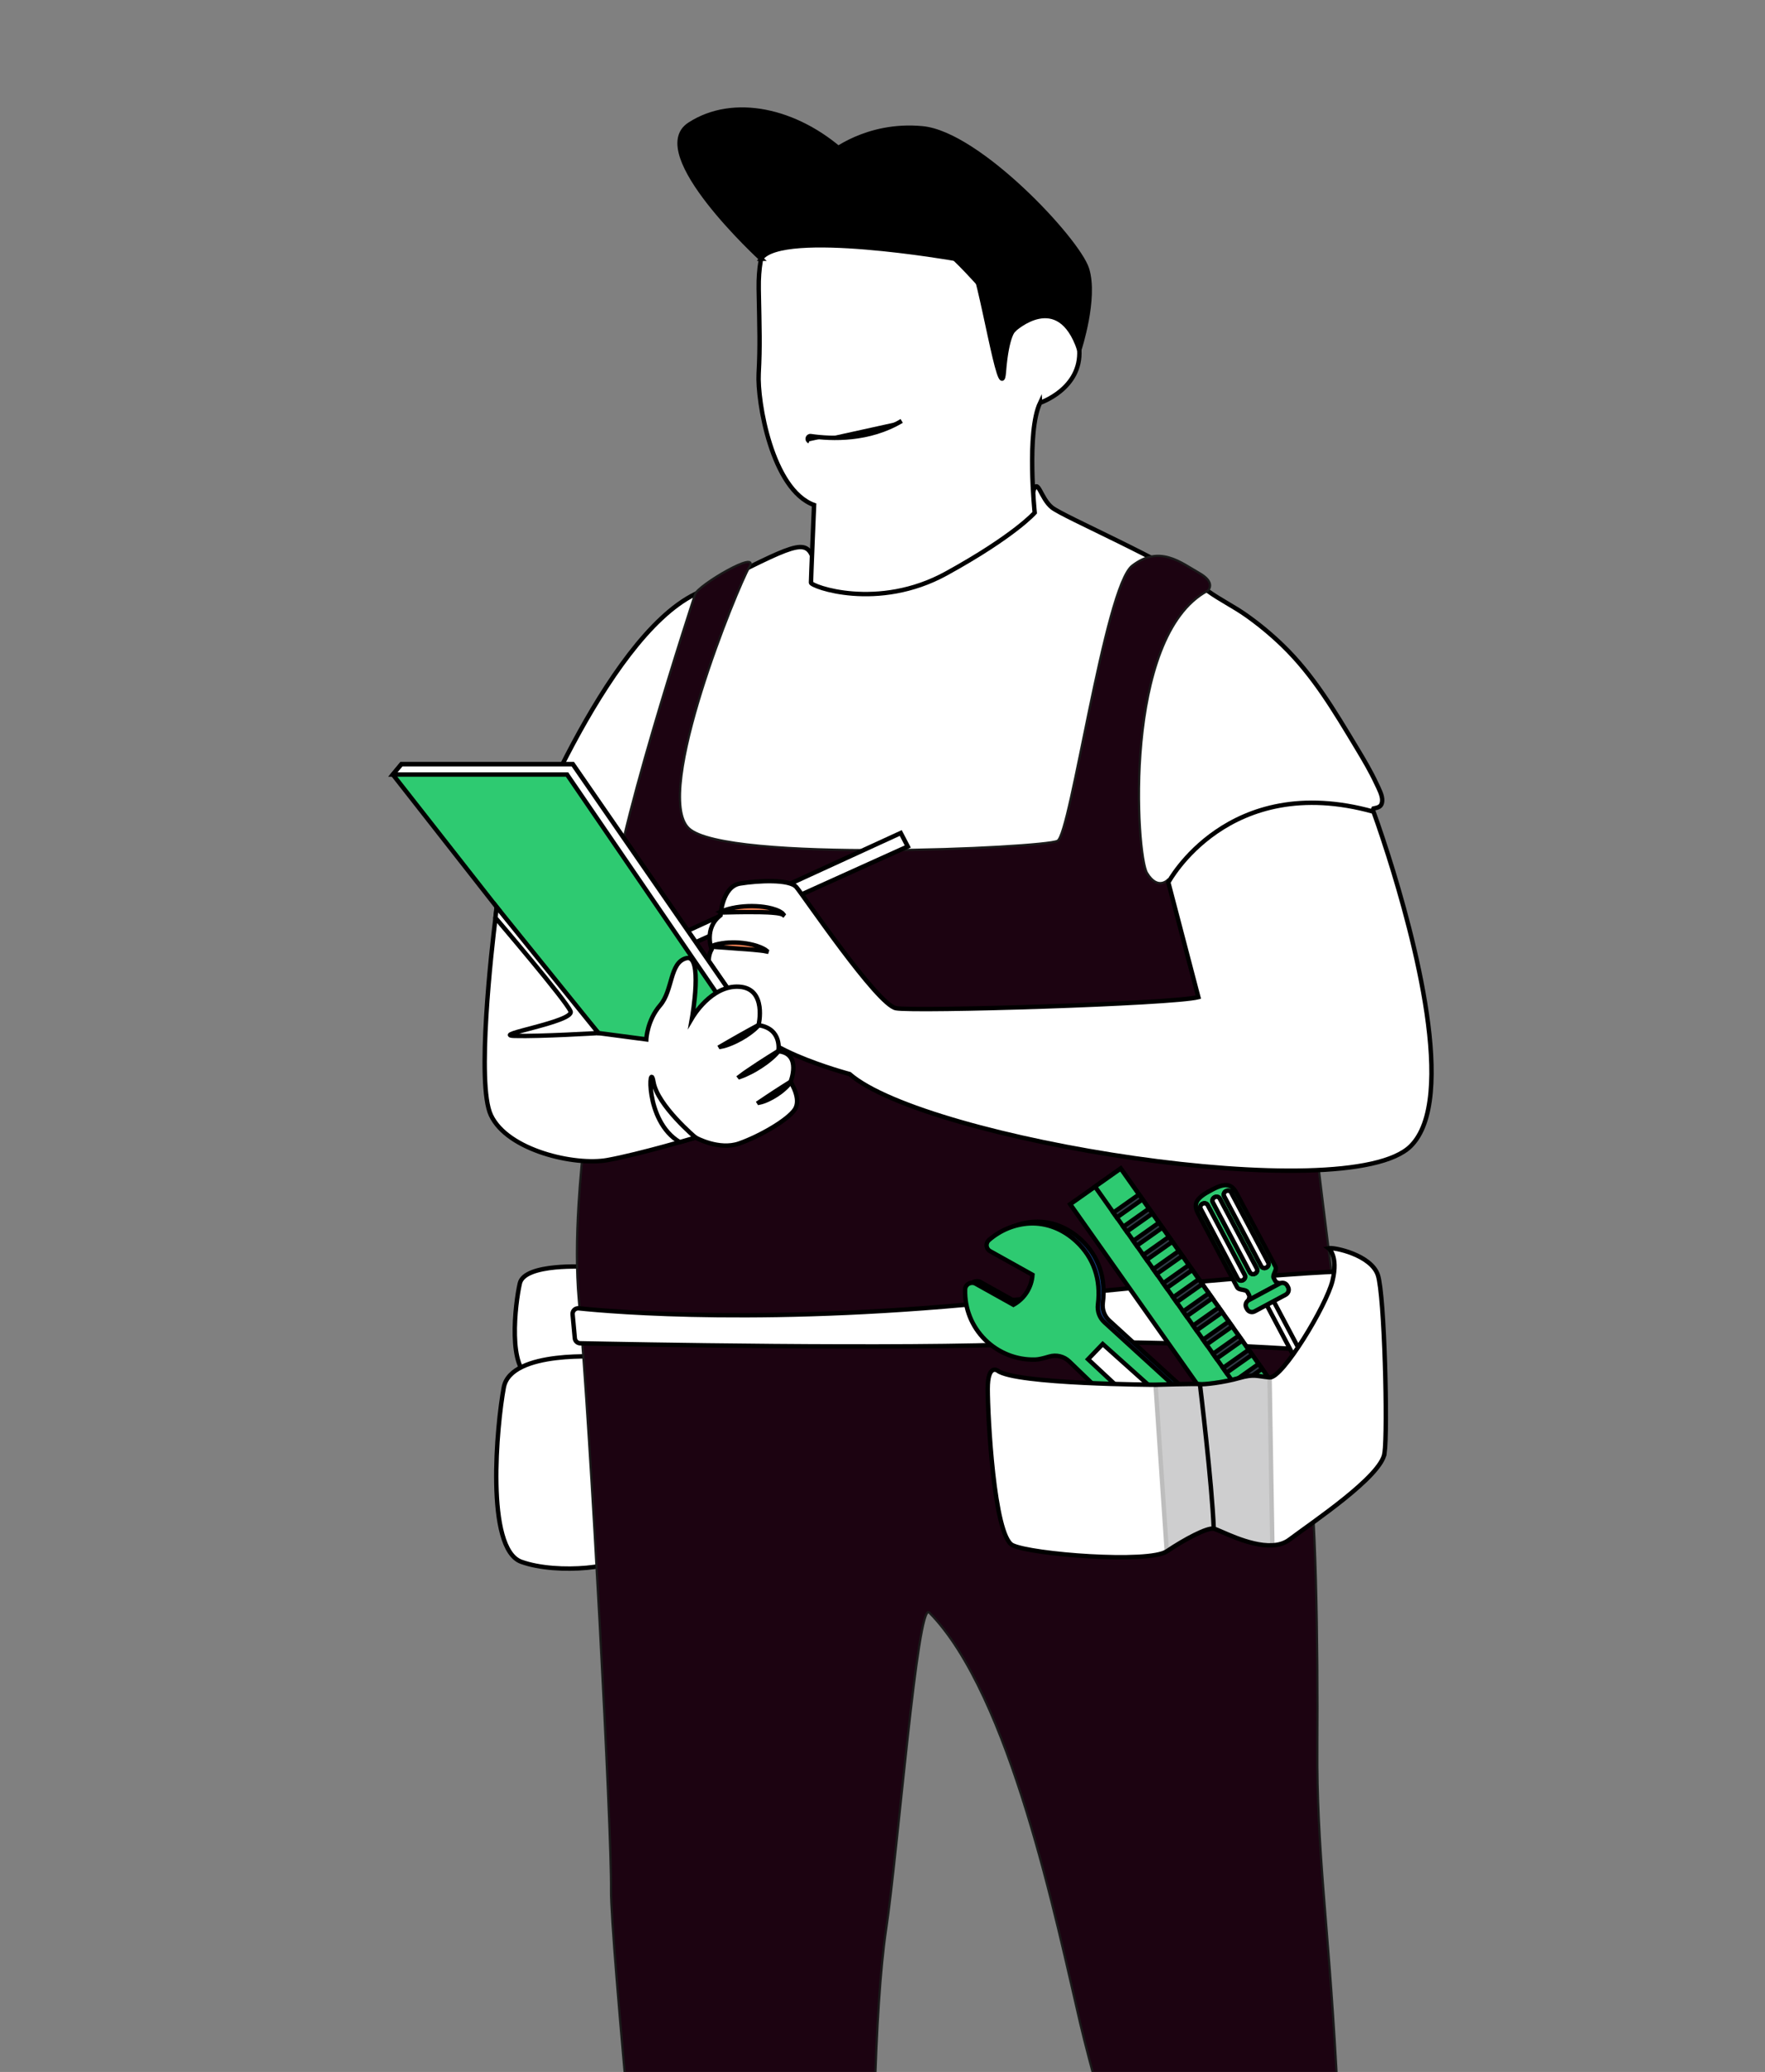 <?xml version="1.0" encoding="UTF-8"?>
<svg xmlns="http://www.w3.org/2000/svg" xmlns:xlink="http://www.w3.org/1999/xlink" id="Layer_2" viewBox="0 0 799.67 938.79">
  <rect x="0" y="0" width="799.67" height="938.79" fill="#808080" stroke="none"/>
  <defs>
    <style>.cls-1,.cls-2{fill:none;}.cls-3{fill:#1c0311;stroke:#1a1a1a;stroke-linecap:round;stroke-linejoin:round;}.cls-4{clip-path:url(#clippath);}.cls-5{fill:#fff;}.cls-5,.cls-6,.cls-7,.cls-8,.cls-9,.cls-10,.cls-2,.cls-11{stroke:#000;stroke-miterlimit:10;stroke-width:2px;}.cls-6{fill:#ff895a;}.cls-7{fill:#1a4e9f;}.cls-8{fill:#424344;}.cls-9{fill:#313b47;}.cls-10{fill:#2eca71;}.cls-12{opacity:.26;}</style>
    <clipPath id="clippath">
      <rect class="cls-1" width="799.67" height="938.79"></rect>
    </clipPath>
  </defs>
  <g id="_05">
    <g class="cls-4">
      <g>
        <g>
          <path class="cls-5" d="M265.8,573.99s-28.13-1.78-30.27,7.48c-2.14,9.26-5.7,39.53,5.34,42.74,11.04,3.21,31.7,1.42,31.7-2.14s-6.77-48.08-6.77-48.08Z"></path>
          <path class="cls-5" d="M273.2,614.82s-41.78-3.29-44.95,13.82c-3.17,17.12-8.46,73.07,7.93,79,16.39,5.92,47.07,2.63,47.07-3.95s-10.05-88.87-10.05-88.87Z"></path>
          <path class="cls-5" d="M367.89,251.71s9.17,17.43,40.26,6.03c31.09-11.4,57.77-27.73,59.92-34.88,2.15-7.14,3.22,2.83,8.56,7.1,5.34,4.27,51.28,23.86,70.51,37.75,5.6,4.05,11.83,7.06,17.48,11.05,5.83,4.12,11.35,8.69,16.48,13.65,13.96,13.48,23.55,29.79,33.48,46.26,3.22,5.34,6.44,10.74,9.06,16.41,1.02,2.2,2.8,5.37,2.58,7.92-.23,2.59-1.67,2.83-3.93,3.35,0,0-40.96,111.11-53.06,114.68-12.11,3.56-176.53-12.82-201.34-21.37-24.81-8.55-132.36-70.51-132.36-70.51,0,0,38.11-99.62,79.42-119.97,41.31-20.35,49.26-26,52.94-17.47Z"></path>
          <path class="cls-3" d="M613.38,1114.6c-4.98,6.05-64.1,11.4-64.1,11.4,0,0-2.16-7.17-5.67-18.93-13.23-44.38-45.72-154.08-54.16-190.12-10.68-45.58-31.63-148.99-68.45-186.33-5.27-5.34-14.17,107.98-19.52,143.59-5.34,35.62-6.76,112.18-4.98,157.06,1.77,44.88-16.38,96.87-16.38,96.87l-78.35,7.48s-.74-7.39-1.96-19.78c-5.93-60.06-23.27-237.58-22.97-259.43,.36-26.36-9.26-207.63-14.6-267.46-1.19-13.27-1.04-28.07-.11-43.34,.69-11.31,1.81-22.88,3.14-34.28,4.96-42.6,12.84-82.87,12.03-98.51-1.32-25.48,37.64-143.63,37.64-143.63,1.31-4.02,29.56-20.7,24.55-12.2-5.01,8.5-43.78,102.61-27.4,118.28,16.38,15.67,160.97,8.9,167.02,5.7,6.06-3.21,21.37-115.03,33.84-124.65,12.46-9.62,22.08-1.42,30.27,3.21,7.88,4.45,4.23,7.92,3.93,8.18-.01,0-.02,.01-.02,.01-38.46,20.66-32.41,119.66-27.42,127.85,4.99,8.19,9.62,2.85,9.62,2.85l16.02,61.26,48.44,39.53s2.19,18.29,5.17,42.58c1.46,11.87,3.1,25.17,4.77,38.46,4.36,34.74-13.21,70.58-11.4,79.62,3.91,19.58,4.87,85.74,4.52,131.68-.35,45.94,4.85,78.59,8.52,144.24,3.33,59.76,13,172.75,8.02,178.81Z"></path>
          <path class="cls-5" d="M471.24,182.49c-6.27,13.24-2.44,49.81-2.44,49.81,0,0-9.06,10.45-40.06,27.52-31,17.07-61.31,5.92-61.31,4.18s1.4-35.18,1.4-35.18c-19.16-6.97-25.78-47.02-25.1-59.56,.68-12.54,.36-20.2,.02-38.31-.09-4.92,.27-9.09,.86-12.56,1.57-9.31,4.71-13.56,4.71-13.56l89.57,4.77,2.04,.11s47.02,31,48.07,48.77c1.05,17.76-17.76,24.03-17.76,24.03Z"></path>
          <path class="cls-11" d="M459.39,149.4s-3.22,2.09-4.57,19.16c-1.35,17.07-10.41-43.46-15.28-51.33-4.88-7.87,18.11,2.91,19.85,12.32,1.74,9.4,0,19.85,0,19.85Z"></path>
          <path class="cls-11" d="M432.57,117.23s16.02,15.1,26.82,32.17c0,0,20.2-18.81,29.61,9.06,0,0,7.66-23.34,3.48-36.57-4.18-13.24-49.11-61.31-74.54-63.74-25.43-2.44-41.8,11.49-41.8,11.49,0,0,45.28,42.94,56.43,47.6Z"></path>
          <path class="cls-11" d="M344.82,117.23s-52.27-47.94-32.42-60.83c19.85-12.89,48.42-6.62,70.01,12.89,21.6,19.51,50.16,47.94,50.16,47.94,0,0-78.33-13.71-87.76,0Z"></path>
          <path class="cls-5" d="M259.43,595.55c-.15-1.59,1.19-2.92,2.78-2.76,15.37,1.61,87.51,7.83,194.48-3.5,121.09-12.82,151.57-13.2,151.57-13.2l7.36,5.23c5.1,3.62,7.12,10.23,4.91,16.08l-5.97,15.82s-85.93-7.2-147.9-4.35c-57.4,2.64-185.23,.15-203.76-.23-1.29-.03-2.35-1.02-2.47-2.3l-1-10.8Z"></path>
          <g>
            <path class="cls-10" d="M548.45,539.41c-5.99,3.22-8.12,5.74-5.65,10.4,2.47,4.67,16.68,31.5,17.71,33.43,.81,1.53,3.95,.8,4.69,2.19,.54,1.02,.47,.88,.68,1.29,.38,.72,.08,1.57-.27,2.46,.05-.03,.09-.06,.14-.09l14.03-7.54s.1-.05,.15-.07c-.92-.21-1.79-.43-2.18-1.15-.22-.41-.14-.27-.68-1.29-.74-1.39,1.62-3.61,.81-5.14-1.02-1.93-15.23-28.76-17.71-33.43-2.47-4.67-5.73-4.29-11.73-1.07Zm14.74,40.57l-.12,.06c-.84,.45-1.86,.15-2.29-.66l-16.75-31.63c-.43-.81-.1-1.84,.73-2.29l.12-.06c.84-.45,1.86-.15,2.29,.66l16.75,31.63c.43,.81,.1,1.84-.73,2.29Zm5.49-2.95l-.12,.06c-.84,.45-1.86,.15-2.29-.66l-16.75-31.63c-.43-.81-.1-1.84,.73-2.29l.12-.06c.84-.45,1.86-.15,2.29,.66l16.75,31.63c.43,.81,.1,1.84-.73,2.29Zm5.87-5.05c.43,.81,.1,1.84-.73,2.29l-.12,.06c-.84,.45-1.86,.15-2.29-.66l-16.75-31.63c-.43-.81-.1-1.84,.73-2.29l.12-.06c.84-.45,1.86-.15,2.29,.66l16.75,31.63Z"></path>
            <path class="cls-5" d="M555.51,539.69l-.12,.06c-.84,.45-1.16,1.47-.73,2.29l16.75,31.63c.43,.81,1.46,1.11,2.29,.66l.12-.06c.84-.45,1.16-1.47,.73-2.29l-16.75-31.63c-.43-.81-1.46-1.11-2.29-.66Z"></path>
            <path class="cls-5" d="M550.37,542.46l-.12,.06c-.84,.45-1.16,1.47-.73,2.29l16.75,31.63c.43,.81,1.46,1.11,2.29,.66l.12-.06c.84-.45,1.16-1.47,.73-2.29l-16.75-31.63c-.43-.81-1.46-1.11-2.29-.66Z"></path>
            <path class="cls-5" d="M544.88,545.4l-.12,.06c-.84,.45-1.16,1.47-.73,2.29l16.75,31.63c.43,.81,1.46,1.11,2.29,.66l.12-.06c.84-.45,1.16-1.47,.73-2.29l-16.75-31.63c-.43-.81-1.46-1.11-2.29-.66Z"></path>
            <polygon class="cls-5" points="607.77 655.22 606.8 659.5 614.33 668.42 616.24 667.39 618.15 666.36 614.99 655.1 610.92 653.53 577.04 589.56 573.89 591.25 607.77 655.22"></polygon>
            <path class="cls-10" d="M565.76,589.09s-.1,.06-.14,.09c-1.15,.71-1.58,2.17-.96,3.34l.35,.66c.65,1.22,2.19,1.66,3.44,.99l5.44-2.92,3.15-1.69,5.44-2.92c1.25-.67,1.75-2.21,1.1-3.43l-.35-.66c-.62-1.17-2.07-1.62-3.29-1.06-.05,.02-.1,.05-.15,.07l-14.03,7.54Z"></path>
          </g>
          <g>
            <rect class="cls-10" x="532.77" y="521.47" width="28.04" height="175" transform="translate(-251.12 426.87) rotate(-35.22)"></rect>
            <rect class="cls-10" x="545.3" y="517.49" width="14.24" height="175" transform="translate(-247.8 429.39) rotate(-35.22)"></rect>
            <g>
              <rect class="cls-9" x="503.91" y="545.02" width="14.24" height="2.71" transform="translate(-221.57 394.79) rotate(-35.22)"></rect>
              <rect class="cls-9" x="508.43" y="551.42" width="14.24" height="2.71" transform="translate(-224.43 398.57) rotate(-35.22)"></rect>
              <rect class="cls-9" x="512.95" y="557.81" width="14.24" height="2.71" transform="translate(-227.29 402.34) rotate(-35.22)"></rect>
              <rect class="cls-9" x="517.46" y="564.21" width="14.24" height="2.71" transform="translate(-230.15 406.12) rotate(-35.22)"></rect>
              <rect class="cls-9" x="521.98" y="570.61" width="14.24" height="2.71" transform="translate(-233.02 409.9) rotate(-35.22)"></rect>
              <rect class="cls-9" x="526.5" y="577.01" width="14.24" height="2.71" transform="translate(-235.88 413.67) rotate(-35.22)"></rect>
              <rect class="cls-9" x="531.01" y="583.4" width="14.24" height="2.71" transform="translate(-238.74 417.45) rotate(-35.22)"></rect>
              <rect class="cls-9" x="535.53" y="589.8" width="14.24" height="2.71" transform="translate(-241.61 421.23) rotate(-35.22)"></rect>
              <rect class="cls-9" x="540.05" y="596.2" width="14.24" height="2.71" transform="translate(-244.47 425) rotate(-35.22)"></rect>
              <rect class="cls-9" x="544.56" y="602.59" width="14.24" height="2.71" transform="translate(-247.33 428.78) rotate(-35.22)"></rect>
              <rect class="cls-9" x="549.08" y="608.99" width="14.24" height="2.71" transform="translate(-250.19 432.56) rotate(-35.22)"></rect>
              <rect class="cls-9" x="553.6" y="615.39" width="14.24" height="2.71" transform="translate(-253.06 436.33) rotate(-35.22)"></rect>
              <rect class="cls-9" x="558.11" y="621.79" width="14.24" height="2.71" transform="translate(-255.92 440.11) rotate(-35.22)"></rect>
              <rect class="cls-9" x="562.63" y="628.18" width="14.24" height="2.71" transform="translate(-258.78 443.89) rotate(-35.22)"></rect>
              <rect class="cls-9" x="567.15" y="634.58" width="14.24" height="2.71" transform="translate(-261.64 447.66) rotate(-35.22)"></rect>
              <rect class="cls-9" x="571.66" y="640.98" width="14.24" height="2.71" transform="translate(-264.51 451.44) rotate(-35.22)"></rect>
              <rect class="cls-9" x="576.18" y="647.37" width="14.24" height="2.71" transform="translate(-267.37 455.22) rotate(-35.22)"></rect>
              <rect class="cls-9" x="580.7" y="653.77" width="14.24" height="2.71" transform="translate(-270.23 458.99) rotate(-35.22)"></rect>
              <rect class="cls-9" x="585.21" y="660.17" width="14.24" height="2.71" transform="translate(-273.1 462.77) rotate(-35.22)"></rect>
              <rect class="cls-9" x="589.73" y="666.57" width="14.24" height="2.71" transform="translate(-275.96 466.54) rotate(-35.22)"></rect>
            </g>
          </g>
          <g>
            <path class="cls-7" d="M578.89,698.36c-4.32,.14-8.43-1.41-11.58-4.38l-80.66-77.85c-2.41-2.32-5.89-3.17-9.1-2.2-2.9,.88-4.89,1.31-6.27,1.35-8.46,.27-16.75-3.01-22.76-8.98-6.08-6.06-9.3-14.15-9.07-22.76,.03-1.06,.6-2.04,1.52-2.58,.93-.55,2.23-.64,3.19-.1l17.19,9.59c5.05-2.81,8.24-7.9,8.62-13.58l-19.21-10.72c-.89-.49-1.47-1.38-1.58-2.38-.09-1,.3-1.99,1.07-2.65,5.29-4.55,11.66-7.16,18.42-7.52,7.61-.38,15.14,2.52,21.23,8.22,7.81,7.33,11.18,17.16,9.75,28.47-.39,3.04,.7,6.05,2.92,8.07l83.15,75.94c3.13,2.95,4.98,7.06,5.12,11.31,.21,6.81-5.15,12.52-11.95,12.74Z"></path>
            <path class="cls-10" d="M576.7,699.1c-4.32,.14-8.43-1.41-11.58-4.38l-80.66-77.85c-2.41-2.32-5.89-3.17-9.1-2.2-2.9,.88-4.89,1.31-6.27,1.35-8.46,.27-16.75-3.01-22.76-8.98-6.08-6.06-9.3-14.15-9.07-22.76,.03-1.06,.6-2.04,1.52-2.58,.93-.55,2.23-.64,3.19-.1l17.19,9.59c5.05-2.81,8.24-7.9,8.62-13.58l-19.21-10.72c-.89-.49-1.47-1.38-1.58-2.38-.09-1,.3-1.99,1.07-2.65,5.29-4.55,11.66-7.16,18.42-7.52,7.61-.38,15.14,2.52,21.23,8.23,7.81,7.33,11.18,17.16,9.75,28.47-.39,3.04,.7,6.05,2.92,8.07l83.15,75.94c3.13,2.95,4.98,7.06,5.12,11.31,.21,6.81-5.15,12.52-11.95,12.74Z"></path>
            <polygon class="cls-5" points="499.6 608.97 562.28 665.12 554.37 673.24 492.97 615.87 499.6 608.97"></polygon>
          </g>
          <path class="cls-5" d="M627.28,658.5c-1.51,10.54-32.8,31.35-43.11,39.12-2.18,1.64-4.83,2.4-7.7,2.55-10.67,.58-24.18-7.11-26.56-7.54-3.01-.56-13.02,4.72-21.28,10.27-8.26,5.55-61.35,1.39-69.86-2.77-8.52-4.16-11.27-59.1-11.27-70.76s4.51-8.32,4.51-8.32c8.01,6.11,71.54,6.38,71.54,6.38,0,0,18.35-.56,20.1-.28,1.76,.28,11.02-.83,17.78-2.77,6.76-1.94,8.01-.83,13.77-.28,5.75,.56,25.77-32.47,28.53-43.85,2.75-11.38-1.83-14.68-1.83-14.68,2.5-.56,19.37,3.02,22.38,12.18,3.01,9.15,4.51,70.2,3.01,80.75Z"></path>
          <g class="cls-12">
            <path class="cls-8" d="M576.47,700.17c-10.67,.58-24.18-7.11-26.56-7.54-3.01-.56-13.02,4.72-21.28,10.27l-5.08-75.47s18.35-.56,20.1-.28c1.76,.28,11.02-.83,17.78-2.77,6.76-1.94,8.01-.83,13.77-.28l1.27,76.08Z"></path>
          </g>
          <path class="cls-2" d="M543.65,627.14s5.5,45.17,6.26,65.49"></path>
          <polygon class="cls-5" points="298.51 427.71 408.1 377.43 411.28 383.53 302.11 432.84 298.51 427.71"></polygon>
          <path class="cls-5" d="M639.11,519.33c-28.64,28.25-219.89-2.82-254.18-32.68,0,0-12.21-3.24-23.9-8.27-6.78-2.92-13.38-6.44-17.34-10.29-6.47-6.28-14.99-14.73-19.49-22.84-3.02-5.43-4.23-10.71-1.8-15.08,0,0-3.63-9.55,4.04-15.46,0,0,.78-13.07,8.87-14.39,8.09-1.32,22.33-2.05,25.48,1.6s36.65,53.27,45.12,54.89c8.47,1.61,125.58-1.96,137.03-5.01l-10.57-40.41-3.03-11.57s26.91-50.48,92.95-32.05c0,0,2.89,7.85,6.76,20.04,11.46,36.13,31.47,110.42,10.05,131.53Z"></path>
          <path class="cls-6" d="M322.4,428.64c2.14-.84,4.26-1.21,6.38-1.44,2.11-.2,4.22-.22,6.32-.06,2.1,.16,4.18,.48,6.26,1.02,1.03,.27,2.07,.6,3.09,1.02,.51,.23,1.02,.42,1.52,.71,.25,.14,.49,.26,.74,.42,.25,.17,.49,.33,.71,.52l-.08,.26c-.5-.11-1.01-.21-1.53-.27-.51-.08-1.03-.13-1.55-.19-1.04-.12-2.07-.23-3.11-.31-2.08-.19-4.16-.34-6.25-.47l-6.25-.47-3.13-.21-3.13-.24v-.27Z"></path>
          <path class="cls-6" d="M326.42,413.18c2.34-1.06,4.71-1.63,7.1-2.05,2.39-.39,4.79-.58,7.2-.57,2.41,.01,4.83,.21,7.24,.68,1.21,.25,2.42,.55,3.61,.99,.3,.12,.59,.23,.89,.37,.29,.13,.59,.25,.88,.43,.28,.15,.58,.34,.85,.52l.39,.33c.13,.12,.24,.27,.34,.4l-.16,.21c-.46-.31-1.05-.44-1.62-.56-.57-.12-1.16-.2-1.75-.26-1.17-.14-2.36-.22-3.54-.28-2.37-.12-4.75-.14-7.13-.13-2.38-.02-4.76,0-7.14,.04l-7.14,.16v-.27Z"></path>
          <g>
            <polygon class="cls-10" points="344.71 469.58 269.04 481.53 226.61 412.98 206.43 387.22 177.99 350.94 181.86 346.28 259.52 346.28 318.65 431.86 344.71 469.58"></polygon>
            <polygon class="cls-5" points="344.71 469.58 338.07 469.58 312.1 431.62 256.91 350.94 177.99 350.94 181.86 346.28 259.52 346.28 318.65 431.86 344.71 469.58"></polygon>
          </g>
          <path class="cls-5" d="M360.09,502.71c-3.22,4.83-16,12.18-25.21,15.4-9.21,3.22-19.74-2.68-19.74-2.68,0,0-25.19,7.51-39.88,10.19-14.69,2.68-45.35-4.28-52.86-20.37-6.64-14.21,.36-75.35,2.09-89.38h0c.23-1.85,.36-2.88,.36-2.88l46.27,55.09s.03,0,.1,.01l21.59,2.85s.36-8.58,6.26-15.42c5.89-6.85,4.21-19.41,11.89-21.37,7.59-1.93,2.71,26.39,2.58,27.13,.26-.44,8.76-14.98,21.34-14.2,12.78,.79,8.8,17.43,8.8,17.43,10.86,1.6,8.98,11.79,8.98,11.79,10.72,1.07,5.51,13.94,5.51,13.94,0,0,5.13,7.66,1.91,12.48Z"></path>
          <path class="cls-5" d="M315.14,515.43s-17.25-14.51-19.06-25.14c-1.81-10.63-4.46,17.55,11.91,27.21l7.15-2.07Z"></path>
          <g>
            <path class="cls-6" d="M343.72,464.57c-1.16,1.31-2.45,2.38-3.79,3.37-.66,.52-1.36,.94-2.04,1.42-.7,.44-1.41,.85-2.12,1.28-.73,.38-1.45,.78-2.19,1.15-.76,.34-1.49,.72-2.27,1.02-1.54,.63-3.12,1.19-4.84,1.5l-.08-.14c2.84-1.68,5.73-3.29,8.59-4.93,2.89-1.6,5.76-3.23,8.67-4.79l.08,.14Z"></path>
            <path class="cls-6" d="M352.71,476.36c-1.18,1.43-2.49,2.63-3.86,3.75-.67,.58-1.39,1.08-2.09,1.62-.72,.51-1.45,1-2.17,1.49-.75,.46-1.49,.93-2.24,1.38-.77,.42-1.52,.88-2.32,1.26-1.57,.81-3.18,1.53-4.92,2.12l-.1-.13c1.39-1.09,2.85-2.08,4.3-3.06l4.39-2.93,4.44-2.85c1.48-.95,2.97-1.88,4.47-2.8l.09,.14Z"></path>
            <path class="cls-6" d="M358.22,490.3c-.88,1.26-1.91,2.28-2.99,3.23-1.07,.96-2.22,1.81-3.41,2.58-1.19,.78-2.44,1.47-3.74,2.08-1.3,.61-2.66,1.14-4.16,1.44l-.09-.14c2.35-1.61,4.74-3.15,7.11-4.73,2.4-1.53,4.78-3.1,7.2-4.6l.09,.14Z"></path>
          </g>
          <path class="cls-5" d="M271.11,468.07s-26.27,1.61-37.88,1.29c-11.6-.32,27.12-6.38,25.27-11.12-1.84-4.74-34.02-42.39-34.02-42.39h0c.23-1.85,.51-4.94,.51-4.94l46.12,57.15Z"></path>
        </g>
        <g>
          <path d="M366.67,199.95c-1.32-.57-.75-2.56,.67-2.35,9.54,1.38,26.34,1.99,41.19-6.88"></path>
          <path class="cls-2" d="M366.67,199.95c-1.32-.57-.75-2.56,.67-2.35,9.54,1.38,26.34,1.99,41.19-6.88"></path>
        </g>
      </g>
    </g>
  </g>
</svg>
